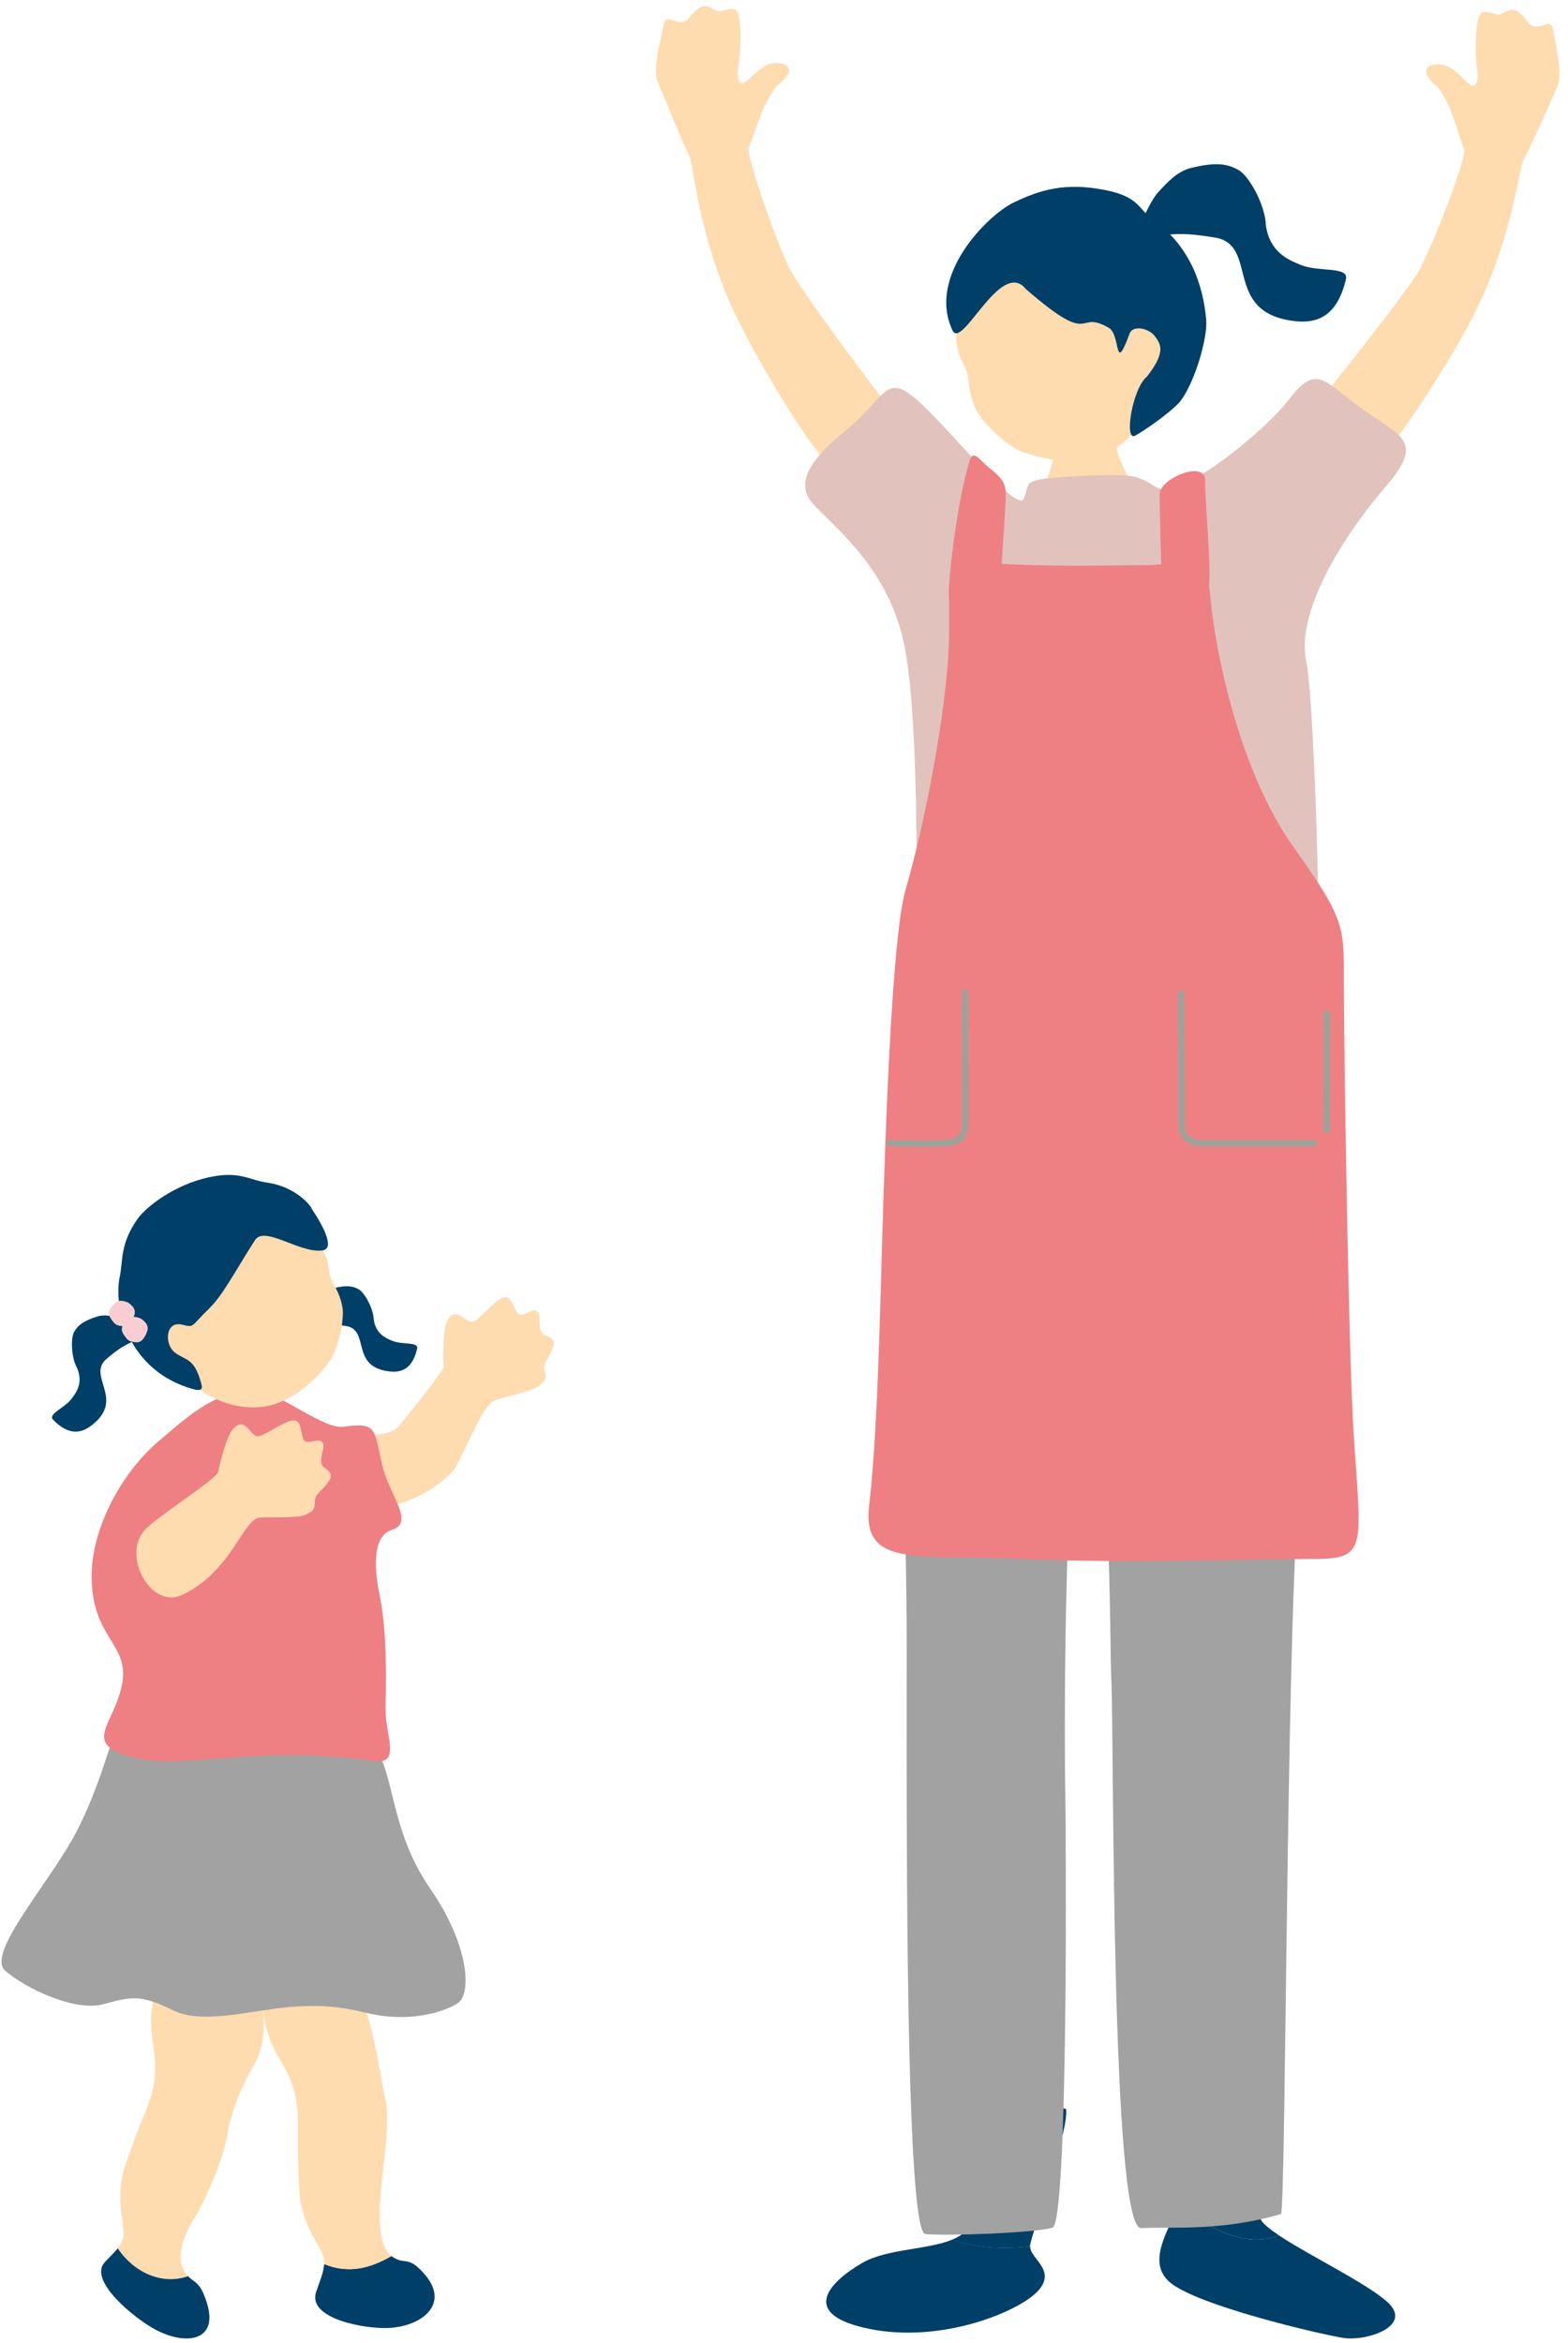 <svg width="152" height="227" fill="none" xmlns="http://www.w3.org/2000/svg"><path d="M102.314 40.385c.287 0 5.073.04 5.439.01.149.614.426 3.09.714 3.873.743 2.002 2.318 4.33 3.616 5.975 3.31 4.488-15.397 3.368-13.574 1.278 1.684-1.903 3.2-4.914 3.775-7.897.208-1.1.03-2.823.03-3.24Z" fill="#FFDBB0"/><path d="M111.995 38.254c-1.229 3.527-3.776 5.667-6.173 6.143-2.398.485-4.796.168-7.124-.773-1.923-1.08-3.587-2.972-4.033-3.844-.416-.803-.674-1.793-.753-2.774-.178-2.299-1.734-1.952-1.04-6.797.208-1.476 1.932-8.391 8.323-10.036 5.618-1.446 13.376 10.71 10.809 18.091l-.009-.01Z" fill="#FFDBB0"/><path d="M99.451 28.01c-2.447-3.04-6.193 5.985-7.124 3.994-2.487-5.301 3.428-11.176 5.925-12.375 2.646-1.278 5.063-1.962 8.858-1.219 3.349.654 3.24 1.863 4.627 2.854 3.577 2.546 4.895 6.251 5.192 9.749.139 1.605-.991 5.776-2.447 7.787-.555.763-3.002 2.606-4.429 3.408-1.13.634-.277-4.587 1.12-5.706 1.882-2.388 1.347-3.161.772-3.934-.574-.773-2.13-1.09-2.437-.257-1.536 4.131-.832.138-2.021-.545-3.24-1.873-1.338 2.07-8.036-3.755Z" fill="#003F67"/><path d="M109.895 23.085c.634-1.15 1.496-3.498 2.388-4.469.891-.97 1.852-2.04 3.269-2.367 2.19-.516 3.339-.436 4.499.218 1.03.574 2.605 3.388 2.665 5.39.386 2.605 2.19 3.328 3.399 3.823 1.724.704 4.656.11 4.359 1.368-.862 3.685-2.863 4.32-5.023 4.062-6.956-.842-3.389-7.361-7.64-8.085-4.25-.723-4.577-.119-7.916.06Z" fill="#003F67"/><path d="M80.625 45.328c-2.517-2.368-7.818-11.513-9.542-15.267-3.448-7.53-3.844-14.099-4.26-14.94-.645-1.289-2.13-4.915-3.072-7.243-.387-.941-.09-2.487.594-5.519.308-1.337 1.516.595 2.507-.683 1.655-2.16 2.2-.397 3.002-.595 1.388-.356 1.764-.485 1.883 1.427s-.03 3.15-.178 4.012c-.15.862-.08 2.21 1.09 1.1 1.159-1.11 1.872-1.644 2.982-1.496 1.12.149 1.258.99-.297 2.18-1.507 1.753-2.16 4.765-2.765 5.954-.257.515 2.022 7.45 3.815 11.473.941 2.11 9.8 13.84 10.632 14.831 3.447 4.043-3.934 7.104-6.401 4.786l.01-.02Zm52.346-.039c2.586-2.289 8.164-11.265 9.997-14.97 3.676-7.42 4.271-13.98 4.716-14.802.684-1.268 2.279-4.845 3.29-7.143.416-.931.168-2.487-.436-5.538-.268-1.348-1.536.554-2.477-.753-1.595-2.21-2.18-.456-2.983-.684-1.377-.396-1.753-.535-1.932 1.367-.178 1.912-.069 3.15.05 4.013.119.872 0 2.21-1.12 1.06-1.129-1.14-1.813-1.704-2.942-1.585-1.12.119-1.289.95.227 2.18 1.447 1.803 2.022 4.834 2.586 6.033.248.515-2.249 7.381-4.161 11.344-1.001 2.08-10.215 13.544-11.077 14.495-3.567 3.943 3.715 7.222 6.252 4.973l.01.01Z" fill="#FFDBB0"/><path d="M114.204 213.794c.148-.377.277-.743.337-1.07.436-2.329-.882-8.184-.654-9.759 0 0 7.788.475 7.956 2.734.179 2.259-.802 7.679.456 9.492.277.396.892.881 1.694 1.416-3.487 1.249-6.698-.762-9.789-2.813Z" fill="#003F67"/><path d="M114.204 213.793c3.091 2.051 6.302 4.062 9.789 2.814 2.894 1.932 8.363 4.557 10.454 6.41 2.675 2.368-2.012 3.874-4.231 3.517-2.22-.347-14.159-3.131-16.814-5.39-2.279-1.942-.129-5.043.802-7.351Zm-21.898 3.221c-2.388.991-6.321.872-8.71 2.249-3.24 1.872-6.231 5.013.744 6.41 6.966 1.397 14.506-1.684 16.319-3.735 1.774-2.002-.832-3.081-.793-4.27-2.566.297-5.192.158-7.55-.664l-.01.01Z" fill="#003F67"/><path d="M103.344 204.342s-7.56-1.575-8.025-.386c-.466 1.189 0 8.619-1.2 11.473-.316.752-.97 1.238-1.822 1.585 2.358.822 4.993.961 7.55.664v-.08c.158-1.218 3.864-11.354 3.487-13.266l.01.01Z" fill="#003F67"/><path d="M124.38 102.356c1.486.336 4.924 8.243 4.251 21.885-.278 5.489-1.922 14.762-2.388 17.219-1.576 8.422-1.546 72.919-2.071 73.068-5.786 1.704-10.562 1.218-13.545 1.367-2.972.139-2.625-47.437-2.893-53.104-.198-4.121.05-26.72-2.536-26.998-2.032-.218-2.041 31.744-1.942 37.064.109 5.994.287 42.533-1.229 42.998-1.595.496-10.156.823-12.326.615-2.17-.208-1.754-49.468-1.813-59.564-.05-8.342-1.209-53.916 1.179-53.599 1.229.158 35.323-.961 35.323-.961l-.01.01Z" fill="#A2A2A2"/><path d="M91.118 40.938c2.754 2.923 7.58 8.56 8.105 7.411.713-1.565-.327-1.833 3.785-2.12 3.041-.218 4.617-.198 5.816-.178 2.14.05 2.824 1.1 3.646 1.297 2.695.645 10.433-5.954 12.385-8.52 2.814-3.695 3.349-1.942 7.313.882 3.636 2.586 5.964 3.012 2.199 7.4-5.281 6.163-8.63 12.86-7.748 16.913.634 2.903 1.229 19.726 1.229 28.533 0 4.062.673 12.662.782 19.984.04 3.091-13.891 2.932-16.546 2.566-2.23-.308-11.425-.724-14.476.178-2.081.614-11.108.357-11.246-3.081-.357-9.274 2.457-13.94 2.457-18.507 0-4.677.376-22.797-1.08-30.783-1.407-7.747-6.847-11.8-8.927-14.088-1.764-1.942-.367-4.26 3.23-7.163 4.577-3.696 3.527-6.609 9.076-.704v-.02Z" fill="#E2C2BC"/><path d="M99.718 111.867c-.178 0-.317-.198-.317-.436.01-3.775-.129-50.588-.188-54.491 0-.238.139-.436.317-.436s.317.188.327.426c.06 3.904.198 50.736.188 54.511 0 .238-.138.426-.317.426h-.01Zm2.863 3.654c.773.04 1.665-.039 2.547-.119.693-.059 1.357-.119 1.862-.109.446.01 1.388.06 2.616.119 4.588.218 12.257.585 14.328.228a.314.314 0 0 0 .257-.367.309.309 0 0 0-.366-.257c-1.992.347-9.928-.04-14.179-.238-1.239-.059-2.19-.109-2.636-.119-.545-.01-1.218.05-1.932.109-1.407.129-3.151.288-3.745-.228a.574.574 0 0 1-.208-.436.308.308 0 0 0-.337-.297.32.32 0 0 0-.297.337c.029.357.168.654.436.882.386.327.981.465 1.674.495h-.02Zm-6.776.437c-.357 0-.793 0-1.328-.03-2.001-.089-4.548-.604-6.48-1.298-.119-.039-.188-.218-.158-.386s.138-.277.257-.238c1.913.684 4.42 1.189 6.401 1.278 2.13.099 2.507 0 3.3-.555.109-.079.237 0 .287.149.05.159 0 .347-.1.426-.673.466-1.119.634-2.17.654h-.01Zm19.766-41.914.198-.003-.013-.892-.198.003.013.892Z" fill="#003F67"/><path d="M114.729 60.693c0-.188.218-.347.506-.347h.505c.278-.01.505.139.515.327l.169 11.612c0 .188-.218.346-.506.346h-.505c-.277.01-.505-.138-.515-.326l-.169-11.612Z" fill="#F2A096"/><path d="M115.096 59.92s.119-.039.258-.049h.257c.139 0 .258.01.258.03l.02 1.407s-.119.04-.258.05h-.258c-.138 0-.257-.01-.257-.03l-.02-1.407Zm-.08 12.306s.179-.09.416-.09h.436c.238 0 .426.03.416.08l-.287 1.476s-.099.02-.218.03h-.218c-.119 0-.218 0-.218-.02l-.327-1.466v-.01Z" fill="#F2A096"/><path d="m113.314 74.073.198-.003-.012-.891-.198.002.012.892Zm-.843-13.351c0-.188.218-.346.505-.346h.505c.278-.01.506.138.516.326l.168 11.612c0 .188-.218.347-.505.347h-.506c-.277.01-.505-.139-.515-.327l-.168-11.612Z" fill="#E2C2BC"/><path d="M112.838 59.96s.119-.04.257-.05h.258c.139 0 .257.01.257.03l.02 1.407s-.119.04-.257.05h-.258c-.139 0-.258-.01-.258-.03l-.019-1.407Zm-.07 12.305s.178-.09.416-.09h.436c.238 0 .426.03.416.08l-.287 1.476s-.099.02-.218.03h-.218c-.119 0-.218 0-.218-.02l-.327-1.466v-.01Z" fill="#E2C2BC"/><path d="m109.527 74.428 7.778-.11-.143-10.055-7.777.11.142 10.055Z" fill="#9FA198"/><path d="M117.206 66.936a.288.288 0 0 0 .288-.288l-.02-1.624a.288.288 0 0 0-.575 0l.02 1.624c0 .159.129.288.287.288Zm-8.095.117c.159 0 .278-.128.288-.287v-.535c-.02-1.308.049-1.803.802-1.833.634-.03 1.992-.04 3.3-.05 1.327-.01 2.576-.02 3.121-.039.158 0 .277-.139.277-.297 0-.159-.148-.278-.297-.278-.525.02-1.774.03-3.091.04-1.318.01-2.676.02-3.32.05-1.377.059-1.367 1.307-1.347 2.417v.525c0 .159.129.287.287.287h-.02Z" fill="#003F67"/><path d="M95.042 54.514c6.827.486 13.326.238 16.15.238 3.993 0 5.697-1.882 6.163 3.29.466 5.171 2.814 16.674 7.986 23.956 5.172 7.281 4.935 7.747 4.935 13.622s.445 35.479.941 43.217c.703 11.037 1.407 12.216-3.755 12.216-5.163 0-18.321.465-28.417 0-10.097-.466-15.507.941-14.793-5.172.703-6.103.94-14.564 1.179-22.55.168-5.875.792-31.743 2.348-37.103 2.11-7.282 4.23-18.784 4.23-25.135 0-6.35-.237-6.807 3.052-6.579h-.02Z" fill="#EE8084"/><path d="M93.981 44.715c-1.03 3.3-1.862 9.59-2.001 12.414-.129 2.834 1.238 2.358 2.992 2.259 1.754-.1 1.962.06 1.992-1.942.03-2.001.584-8.689.525-9.749-.06-1.06-.535-1.516-1.645-2.408-.911-.733-1.496-1.832-1.882-.584l.02.01Zm18.44 3.17c0-1.535 4.399-3.348 4.399-1.347s.525 7.629.406 9.868c-.119 2.229-.693 1.753-2.467 1.645-.941-.06-2.071.316-2.17-2.765a394.853 394.853 0 0 1-.178-7.4h.01Z" fill="#EE8084"/><path d="M127.352 111.086H116.78c-.951 0-1.615-.208-2.031-.644-.515-.535-.555-1.308-.535-1.843.03-.813 0-4.795-.02-7.996-.01-1.822-.02-3.477-.02-4.32 0-.177.139-.316.318-.316.178 0 .317.139.317.317 0 .852.009 2.496.019 4.319.02 3.369.05 7.193.02 8.026-.02.663.089 1.099.357 1.377.297.307.812.455 1.575.455h10.572c.179 0 .318.139.318.317a.313.313 0 0 1-.318.317v-.009Zm1.229-1.279a.313.313 0 0 1-.317-.317c0-.257 0-.852.01-1.654.02-2.834.059-8.105-.01-9.6a.33.33 0 0 1 .307-.338c.149 0 .327.13.337.308.069 1.515.03 6.796.01 9.64 0 .802-.01 1.396-.01 1.654a.313.313 0 0 1-.317.317l-.01-.01Zm-39.207 1.328c-1.258 0-2.566-.03-3.131-.05a.316.316 0 0 1-.307-.337.31.31 0 0 1 .337-.307c1.139.05 4.121.089 5.38 0 1.179-.079 1.595-.505 1.595-1.615 0-2.506 0-10.839-.04-12.632 0-.178.14-.327.308-.327.188 0 .326.139.326.307.04 1.754.04 9.432.04 12.642 0 1.457-.674 2.16-2.19 2.259-.564.04-1.426.05-2.318.05v.01Z" fill="#9FA198"/><path d="M11.408 217.846c.376-.475.604-.961.565-1.625-.1-1.476-.793-3.844.267-6.717 1.06-2.883.862-2.467 1.902-5.003s1.06-4.112.664-6.648c-.396-2.536-.05-4.973 1.387-7.44 1.437-2.467 3.052-2.705 6.094-2.784 3.042-.08 2.834 2.714 3.121 6.251.238 2.259.387 4.241-.98 6.569-1.378 2.328-2.2 5.053-2.418 6.499-.337 2.259-2.22 6.45-2.973 7.629-.812 1.278-2.1 3.735-1.258 5.31.158.297.307.496.456.654-2.547.902-5.282-.386-6.827-2.705v.01Z" fill="#FFDBB0"/><path d="M11.408 217.846c1.546 2.318 4.27 3.606 6.827 2.704.634.694 1.189.486 1.852 2.705 1.06 3.567-2.03 4.042-4.964 2.507-2.05-1.08-6.638-4.795-4.954-6.579.486-.515.922-.921 1.239-1.327v-.01Zm26.544.764c1.328.98 1.585-.218 3.32 1.892 2.288 2.784-.377 4.924-3.637 5.072-2.289.1-7.877-.901-6.985-3.507.376-1.09.733-1.922.772-2.685 2.368.961 4.44.416 6.53-.782v.01Z" fill="#003F67"/><path d="M25.586 191.612c.406-3.121 8.65-1.605 10.216 4.27.763 2.883 1.208 6.013 1.545 7.49.525 2.318-.248 6.43-.456 9.313-.118 1.575-.326 4.864 1.03 5.895.01 0 .02.01.03.019-2.08 1.199-4.16 1.744-6.529.783.02-.366-.03-.723-.208-1.09-.634-1.337-2.14-3.19-2.23-6.489-.089-3.299-.118-2.804-.098-5.766.02-2.963-.545-4.459-1.843-6.638-1.298-2.18-1.873-4.667-1.467-7.787h.01Z" fill="#FFDBB0"/><path d="M36.1 169.053c-1.784-1.179-8.572-1.03-12.495-1.476-3.815-.436-5.737.188-9.918-.822-3.26-.793-2.378 2.952-6.153 10.492-2.497 4.983-8.977 11.998-7.025 13.712 1.952 1.714 6.777 3.992 9.512 3.239 2.734-.743 3.606-.961 6.806.615 2.785 1.377 7.511-.02 11.217-.337 3.101-.268 5.063-.02 7.48.564 4.648 1.13 8.175-.396 8.958-1.02 1.13-.902 1.12-5.38-2.834-11.106-3.954-5.727-3.36-11.503-5.549-13.861Z" fill="#A2A2A2"/><path d="M31.898 139.29c.268-.584 5.529.486 6.837-1.169 1.981-2.497 4.29-5.32 4.27-5.756-.04-.723-.119-3.448.347-4.389.822-1.635 1.863.436 2.596.059.733-.386 1.902-1.922 2.735-2.278.832-.357 1.02.792 1.486 1.456.466.664 1.565-.773 2.001-.01.298.525-.158 1.882.704 2.2.862.317.961.604.604 1.486-.366.871-.872 1.189-.674 1.971.199.783 0 .932-.564 1.417-.565.485-2.507.892-4.152 1.357-1.12.317-2.19 3.191-3.815 6.331-.763 1.476-4.032 3.626-6.757 3.993-1.595.218-4.24.614-4.716-1.09-.426-1.506-1.546-4.141-.892-5.548l-.01-.03Z" fill="#FFDBB0"/><path d="M29.273 128.53c.336-.624.812-1.892 1.297-2.427.486-.525 1.011-1.11 1.774-1.288 1.189-.278 1.813-.238 2.438.119.554.317 1.416 1.843 1.446 2.922.208 1.417 1.19 1.814 1.843 2.081.931.376 2.527.059 2.368.743-.466 2.001-1.556 2.348-2.725 2.2-3.775-.456-1.833-3.993-4.141-4.389-2.309-.387-2.487-.06-4.3.029v.01Z" fill="#003F67"/><path d="M11.814 163.316c.832-4.062-2.864-4.429-2.933-10.462-.05-4.835 3.002-10.274 6.55-13.256 2.833-2.378 5.845-5.301 9.927-4.736 1.853.258 6.124 3.626 7.877 3.388 3.36-.455 2.993.169 3.815 3.706.704 3.021 3.23 5.578.902 6.301-1.952.604-1.586 4.072-1.239 5.845.317 1.585.852 4.27.664 11.255-.08 2.863 1.615 5.657-1.179 5.271-12.128-1.675-18.747 1.159-23.988-.525-4.072-1.308-1.16-3.081-.406-6.787h.01Z" fill="#EE8084"/><path d="M19.463 134.733c2.705 1.833 5.697 2.011 7.739 1.11 2.04-.902 3.676-2.368 4.944-4.231.892-1.753 1.179-3.943 1.07-4.785-.1-.773-.406-1.605-.842-2.338-1.03-1.704.307-2.259-2.666-5.301-.901-.921-5.697-4.874-11.315-2.724-4.944 1.892-4.587 14.415 1.08 18.269h-.01Z" fill="#FFDBB0"/><path d="M30.204 117.058c-.674-1.021-2.28-2.18-4.25-2.457-1.834-.258-2.676-1.159-5.619-.545-3.448.723-6.183 2.903-6.985 4.032-1.734 2.438-1.407 4.033-1.744 5.638-.614 2.893.733 9.124 7.164 10.888 1.02.277.812-.297.693-.703-.644-2.358-1.506-2.091-2.507-2.854-1.03-.783-.94-3.041.634-2.714 1.299.277.753.336 2.666-1.536 1.367-1.338 2.378-3.379 4.459-6.638.931-1.457 4.33 1.298 6.549.991 1.13-.159.297-2.021-1.08-4.092l.02-.01Z" fill="#003F67"/><path d="M14.32 129.303c-.663-.386-1.822-1.308-2.566-1.525-.743-.218-1.555-.466-2.368-.199-1.258.407-1.813.793-2.2 1.477-.346.604-.287 2.506.298 3.527.594 1.436-.09 2.348-.555 2.962-.654.882-2.318 1.466-1.783 2.021 1.555 1.595 2.764 1.308 3.775.515 3.25-2.536-.535-4.745 1.397-6.4 1.932-1.654 2.269-1.446 4.013-2.378h-.01Z" fill="#003F67"/><path d="M12.398 126.202c.367.258.862.654.595 1.318-.268.674-.595 1.02-1.001.991-.763-.06-.852-.189-1.219-.704-.366-.525-.238-.882.218-1.387.466-.505.852-.426 1.407-.218Z" fill="#F8CED2"/><path d="M13.647 127.759c.366.257.862.654.594 1.317-.267.674-.594 1.021-1 .991-.764-.059-.853-.188-1.22-.703-.366-.525-.237-.882.219-1.387.455-.506.852-.426 1.407-.218Z" fill="#F8CED2"/><path d="M13.943 148.346c1.03-1.248 7.065-5.013 7.204-5.726.148-.714.753-3.369 1.446-4.161 1.209-1.378 1.695.891 2.497.703.803-.188 2.329-1.377 3.23-1.516.902-.139.793 1.021 1.07 1.784.278.762 1.715-.357 1.942.495.159.575-.624 1.783.13 2.298.752.516.782.833.207 1.586-.575.753-1.15.931-1.15 1.733 0 .803-.237.902-.9 1.229-.665.327-2.656.228-4.36.267-1.705.04-2.715 5.182-7.59 7.5-2.963 1.407-5.846-3.606-3.716-6.202l-.01.01Z" fill="#FFDBB0"/></svg>